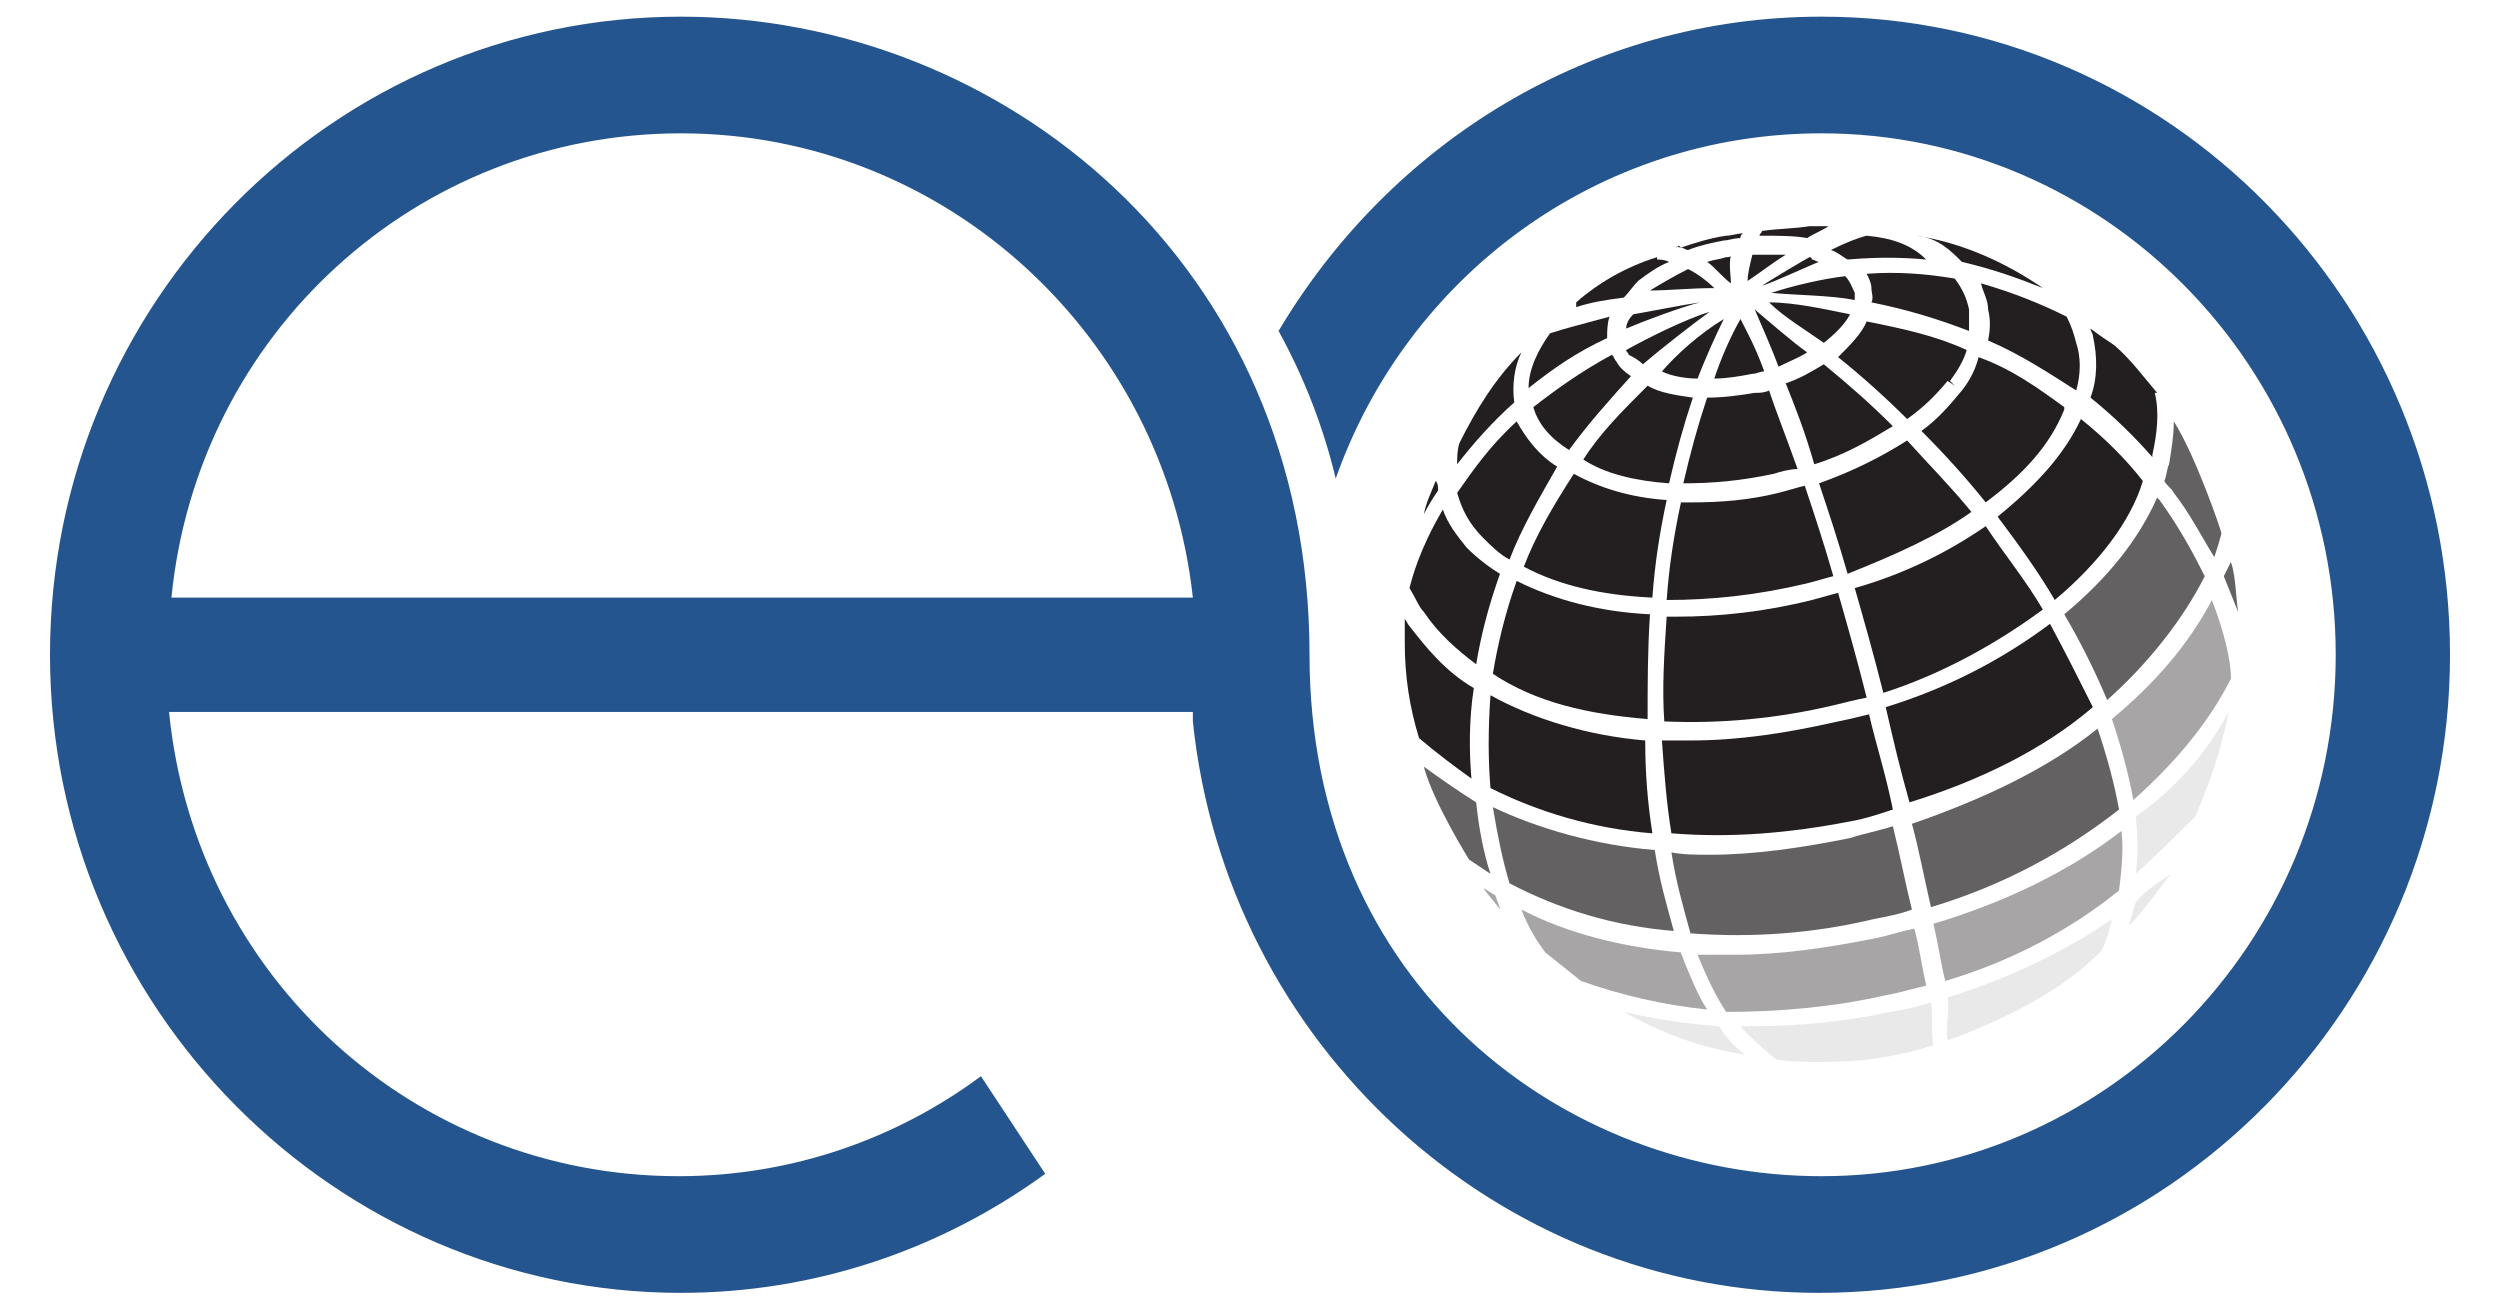 <svg version="1.1" id="Warstwa_1" xmlns="http://www.w3.org/2000/svg" x="0" y="0" viewBox="0 0 105 55" xml:space="preserve"><style>.st1{fill:#231f20}.st2,.st3,.st4{opacity:.7;fill:#231f20;enable-background:new}.st3,.st4{opacity:.4}.st4{opacity:.1}</style><path d="M76.5.7C66.8.7 58.4 6 53.7 13.9c1.1 2 1.9 4.1 2.4 6.2 3-8.5 11-14.5 20.4-14.5 11.9 0 21.6 9.8 21.6 21.9s-9.7 21.9-21.6 21.9c-10.8 0-21.5-8-21.5-21.9C55 11 42 .7 28.6.7 14 .7 2.1 12.7 2.1 27.5s12 26.8 26.5 26.8c5.6 0 10.9-1.8 15.3-5l-2.7-4.1c-3.5 2.6-7.9 4.2-12.7 4.2-11.1 0-20.3-8.4-21.4-19.5h43v.4c1.4 13.5 12.7 24 26.3 24 14.6 0 26.5-12 26.5-26.8S91.1.7 76.5.7zM28.6 5.6c11.1 0 20.3 8.5 21.5 19.5H7.2C8.3 14 17.5 5.6 28.6 5.6z" fill="#24558e"/><path class="st1" d="M82.7 13.2V13c-.1-.5-.3-.9-.6-1.3-1.2-.2-2.4-.3-3.7-.2.1.2.2.4.2.6s.1.4 0 .6c1.5.3 2.8.7 4.1 1.2v-.7zm-4.3-3.3c-.4.1-.9.3-1.5.6.3.1.5.3.7.4 1.2-.1 2.2-.1 3.3 0-.6-.6-1.4-.9-2.5-1zm-.5 2.7v-.3c-.1-.2-.2-.5-.4-.7-.9.1-2.2.4-3.1.7 1 .1 2.5.1 3.5.3zm-9.6 1.2c.7-.3 2.3-.9 3.1-1.1-.7.1-2.2.4-2.8.5-.2.2-.3.4-.3.6zM90 20.2c-.7-.9-1.6-1.8-2.6-2.6-.7 1.5-1.9 2.8-3.5 4.1.9 1.2 1.7 2.3 2.4 3.5 1.8-1.5 3.2-3.3 3.7-5zm-4.2 5.4c-.7-1.2-1.6-2.3-2.4-3.5-1.6 1.1-3.4 2-5.5 2.6.4 1.4.8 2.8 1.2 4.4 2.5-.8 4.8-2.1 6.7-3.5zM74 9.7c0 .1-.1.1-.1.2.8 0 1.5 0 2 .1.3-.2.6-.3.9-.5H76c-.6.1-1.3.1-2 .2zm-3.4.7c.1 0 .2.1.3.1.5-.2 1-.3 1.5-.4.2 0 .4-.1.7-.1 0-.1 0-.1.1-.2-.2 0-.5.1-.7.1-.7.1-1.3.3-1.9.5zm1.9.4c-.3.1-.5.1-.8.2.3.2.7.7 1 .9 0-.3-.1-.8 0-1.2 0 .1-.1.1-.2.1zm3.5 0c-.2.1-1.7 1-2 1.2.4-.1 2.1-.9 2.4-1-.1 0-.2-.1-.3-.1 0-.1-.1-.1-.1-.1zm-4 1.3c-.3-.3-.7-.6-1.1-.8-.6.3-1.1.6-1.6.9.8 0 1.7-.1 2.7-.1zm5.1 17.5c.4-.1.8-.2 1.3-.3-.4-1.6-.8-3-1.2-4.4-.4.1-.7.2-1.1.3-2 .5-3.9.7-5.7.7H70c-.1 1.5-.2 3-.1 4.4 2.3.1 4.7-.1 7.2-.7zm-3.7-17.8c.6-.4 1.1-.8 1.6-1.1h-1.4c-.1.4-.2.8-.2 1.1zM72 15.9c.5 0 1.1-.1 1.6-.2.2 0 .3-.1.5-.1-.4-1.1-.8-1.8-1-2.2-.4.7-.8 1.6-1.1 2.5zm10.4.5c-.5.6-1 1.2-1.7 1.7 1 1 1.9 2 2.7 3 1.6-1.2 2.7-2.4 3.3-3.9l.3.2-.3-.2v-.1c-1.1-.8-2.2-1.6-3.6-2.1-.1.4-.3.9-.7 1.4zm-5.8-1.1c-.5.3-1 .6-1.6.8.4 1 .8 2 1.2 3.4 1.3-.4 2.3-1 3.3-1.6-.9-.9-1.8-1.7-2.9-2.6zm-7.6 0c.7-.6 2.1-1.7 2.8-2.2-1 .3-2.6 1.1-3.5 1.6 0 .1.1.1.1.2.2.1.4.2.6.4zm2.1 5.8h-.5c-.3 1.4-.5 2.7-.6 4.1 1.9 0 3.8-.2 5.9-.7.4-.1.7-.2 1.1-.3-.4-1.4-.8-2.6-1.2-3.8-.4.1-.7.2-1.1.3-1.2.3-2.4.4-3.6.4zm7.3-7.6c-.2.5-.7 1-1.2 1.5 1 .8 2 1.7 2.9 2.6.7-.5 1.2-1 1.7-1.6l.3.2-.2-.2c.3-.4.6-.9.7-1.3-1.3-.6-2.7-.9-4.2-1.2zm-18 7.1c0-.1 0-.3-.1-.4-.2.5-.4.9-.5 1.4.2-.4.4-.7.6-1zm7.5-5.4c-.1-.1-.1-.2-.2-.3-1.3.7-2.4 1.5-3.3 2.2.2.7.7 1.3 1.5 1.8.8-1.1 1.7-2.1 2.6-3.1-.3-.2-.5-.4-.6-.6l.3-.2-.3.2zM83.5 13c.1.4.1.8 0 1.3 1.4.6 2.6 1.4 3.7 2.1.2-.7.2-1.4 0-2l.4-.1-.4.1c-.1-.4-.2-.7-.4-1.1-1-.5-2.2-1-3.6-1.4.1.4.3.7.3 1.1-.1-.1-.1-.1 0 0l-.4.1.4-.1zm-6.9 1.4c.5-.4.9-.8 1.1-1.2-1-.2-2.3-.5-3.4-.5.6.6 1.6 1.2 2.3 1.7zm6.2 7.1c-.9-1.1-1.8-2-2.7-3-1.1.7-2.3 1.3-3.7 1.8.4 1.2.8 2.4 1.2 3.8 2-.8 3.8-1.6 5.2-2.6zm-13-5.9c.4.2 1 .3 1.5.3.3-.8.8-1.9 1.1-2.5-1 .6-2 1.5-2.6 2.2zm.3 4.7c.3-1.3.6-2.4 1-3.6-.7-.1-1.4-.2-1.9-.5-1.1 1.1-2 2-2.7 3.1.9.6 2.2.9 3.6 1zm1.6-3.6c-.4 1.2-.7 2.3-1 3.6 1.2 0 2.4-.1 3.8-.4.3-.1.7-.2 1-.2-.5-1.4-.9-2.4-1.2-3.3-.2.1-.4.1-.6.1-.6.1-1.3.2-2 .2zm3-1.3c.4-.2.9-.4 1.2-.6-.7-.5-1.6-1.3-2.2-1.8.3.7.7 1.6 1 2.4zM64 23.8c1.5.8 3.3 1.2 5.4 1.3.1-1.4.3-2.7.6-4.1-1.5-.1-2.8-.5-3.9-1.1-.9 1.4-1.6 2.6-2.1 3.9z"/><path class="st2" d="M59.8 32.2c.4 1.5 1.9 3.9 1.9 3.9l.9.6c-.3-.9-.5-2-.6-3-.8-.5-1.5-1-2.2-1.5z"/><path class="st1" d="M61.3 18.6c-.1.3-.1.6-.1.9.7-.9 1.5-1.8 2.4-2.6-.1-.7 0-1.5.3-2.1-1.1 1.1-1.9 2.4-2.6 3.8z"/><path class="st3" d="M79.2 41.8c.6-.1 1.2-.3 1.7-.4-.2-.9-.3-1.7-.5-2.4-.5.1-1.1.3-1.6.4-2 .4-4 .7-5.9.7h-1.6c.4 1 .8 1.8 1.2 2.4 2.2 0 4.5-.2 6.7-.7z"/><path class="st2" d="M89 34c-.2-1.1-.5-2.2-.9-3.4-2.1 1.7-4.9 3-7.8 4 .3 1.1.5 2.2.8 3.5 3-.9 5.6-2.3 7.9-4.1z"/><path class="st1" d="M59.8 25.7c.6.9 1.4 1.6 2.2 2.2.2-1.2.5-2.4 1-3.8-.5-.3-1-.7-1.4-1.1-.4-.5-.8-1-1-1.6-1 1.7-1.3 2.9-1.4 3.3.3.5.4.8.6 1z"/><path class="st3" d="M89 37.4c.1-.8.2-1.7.1-2.5-2.2 1.7-4.9 3-7.9 3.9.2.8.3 1.6.5 2.4 2.7-.8 5.2-2.1 7.3-3.8zm-22.6 3.8c1.7.6 3.4 1 5.3 1.2-.4-.6-.7-1.4-1-2.1 0-.1-.1-.2-.1-.3-2.4-.2-4.8-.8-6.7-1.8.3.8.7 1.4 1 1.8l1.5 1.2zm-3.6-3.6c-.2-.1-.3-.2-.5-.3.2.3.5.6.7.9 0-.1-.1-.3-.2-.6z"/><path class="st4" d="M72.2 43.1c-1.4-.1-2.7-.3-4-.6 1.6.9 3.2 1.5 5.1 1.8-.4-.3-.8-.7-1.1-1.2zm16.5-4.5c-2 1.4-4.4 2.5-6.9 3.3.1.6-.1 1.2 0 1.8 2.2-.8 4.7-2 6.4-3.7.1 0 .4-.9.5-1.4z"/><path class="st1" d="M65.1 14c-.5.7-.9 1.5-.9 2.3 1-.8 2-1.5 3.3-2.1 0-.3 0-.6.1-.9-1.1.3-1.9.5-2.5.7z"/><path class="st2" d="M93.4 24.2l.6 1.5c-.1-.7-.1-1.5-.3-2.1l-.3.6z"/><path class="st1" d="M59.6 31c.7.6 1.5 1.2 2.2 1.7-.1-1.2-.1-2.5.1-3.8-1.2-.7-2-1.7-2.7-2.6l.3-.2-.3.2c-.1-.1-.1-.2-.2-.3v1c0 1.4.2 2.7.6 4z"/><path class="st4" d="M89.7 37.9c-.1.3-.2.7-.3 1 .7-.7 1.2-1.5 1.8-2.2-.6.4-1.1.7-1.5 1.2zm0-3.6c.1.9.1 1.7 0 2.4.9-.8 2.5-2.4 2.5-2.4.6-1.4 1.1-2.8 1.4-4.4-.9 1.7-2.2 3.2-3.9 4.4zm-8.6 7.8c-.6.2-1.1.3-1.7.4-1.9.4-3.8.6-5.7.6h-.6c.5.6 1.5 1.4 1.5 1.4.6.1 1.3.1 1.9.1 1.8 0 3.1-.2 4.7-.7-.1-.5 0-1.2-.1-1.8z"/><path class="st2" d="M70.3 39.1c-.3-1.1-.6-2.1-.8-3.4-2.5-.2-4.9-.9-6.8-1.8.2 1.2.4 2.2.7 3.2 2.1 1.1 4.4 1.8 6.9 2z"/><path class="st1" d="M77.7 34.5c.6-.1 1.2-.3 1.8-.5-.3-1.5-.7-2.7-1-4-.4.1-.8.2-1.3.3-2.2.5-4.2.8-6.2.8h-1.2c.1 1.4.2 2.7.4 3.9 2.5.2 4.9 0 7.5-.5z"/><path class="st2" d="M78.7 38.6c.5-.1 1.1-.2 1.6-.4-.3-1.2-.5-2.3-.8-3.5-.6.2-1.2.3-1.8.5-2 .4-4 .7-5.9.7-.5 0-1.1 0-1.6-.1.2 1.3.5 2.3.8 3.4 2.6.2 5.2 0 7.7-.6z"/><path class="st1" d="M61.2 20.7c.2.7.5 1.3 1.1 1.9.3.3.7.7 1.1.9.5-1.3 1.2-2.5 2-3.9-.8-.5-1.3-1.2-1.7-1.9-1.1 1-1.8 2-2.5 3zm24.9 5.5c-2 1.5-4.3 2.7-6.9 3.5.3 1.3.6 2.6 1 4 2.9-.9 5.6-2.2 7.7-4-.5-1-1.1-2.2-1.8-3.5zm-16.9 4c0-1.5 0-2.9.1-4.4-2.1-.1-4-.6-5.6-1.4-.5 1.4-.8 2.7-1 3.9 1.8 1.2 4 1.7 6.5 1.9zm-6.6 2.9c2 1 4.3 1.7 6.8 1.9-.2-1.3-.3-2.5-.3-3.9-2.4-.2-4.7-.9-6.5-1.9-.1 1.4-.1 2.7 0 3.9zM82.4 11c1.3.3 2.4.7 3.4 1.1-1.6-1.1-3.4-1.9-5.3-2.2.9.1 1.4.6 1.9 1.1z"/><path class="st2" d="M92.6 24.2c-.5-1-1.1-2.1-1.9-3.2l-.1-.1c-.8 1.8-2.1 3.4-3.9 4.9.7 1.2 1.3 2.4 1.8 3.6 1.7-1.5 3.2-3.4 4.1-5.2z"/><path class="st1" d="M70.6 10.4c-.1-.1-.1-.1-.2 0 0-.1.1 0 .2 0zm18.2 4.1c-.3-.2-.6-.4-1-.7 0 .1.1.2.1.3.2.9.2 1.8-.1 2.6 1 .8 1.9 1.7 2.6 2.5v-.1c.2-.9.3-1.8.1-2.6h.1c-.6-.7-1.1-1.4-1.8-2zm-22.6-1.8v.2c.6-.2 1.2-.3 2-.4.2-.2.4-.5.6-.7.4-.3.8-.6 1.3-.8-.2-.1-.4-.1-.5-.1v-.1c-1.3.4-2.5 1.1-3.4 1.9z"/><path class="st3" d="M93.7 28.5c0-.8-.3-2-.8-3.3-1 1.9-2.4 3.5-4.2 5 .4 1.2.7 2.3.9 3.4 1.8-1.6 3.2-3.3 4.1-5.1z"/><path class="st2" d="M91.3 17.7c0 .6-.1 1.2-.2 1.8-.1.2-.1.5-.2.7.1.2.3.3.4.5.7.9 1.2 1.9 1.7 2.7.1-.3.2-.6.3-1 0-.1-1.1-3.3-2-4.7z"/></svg>